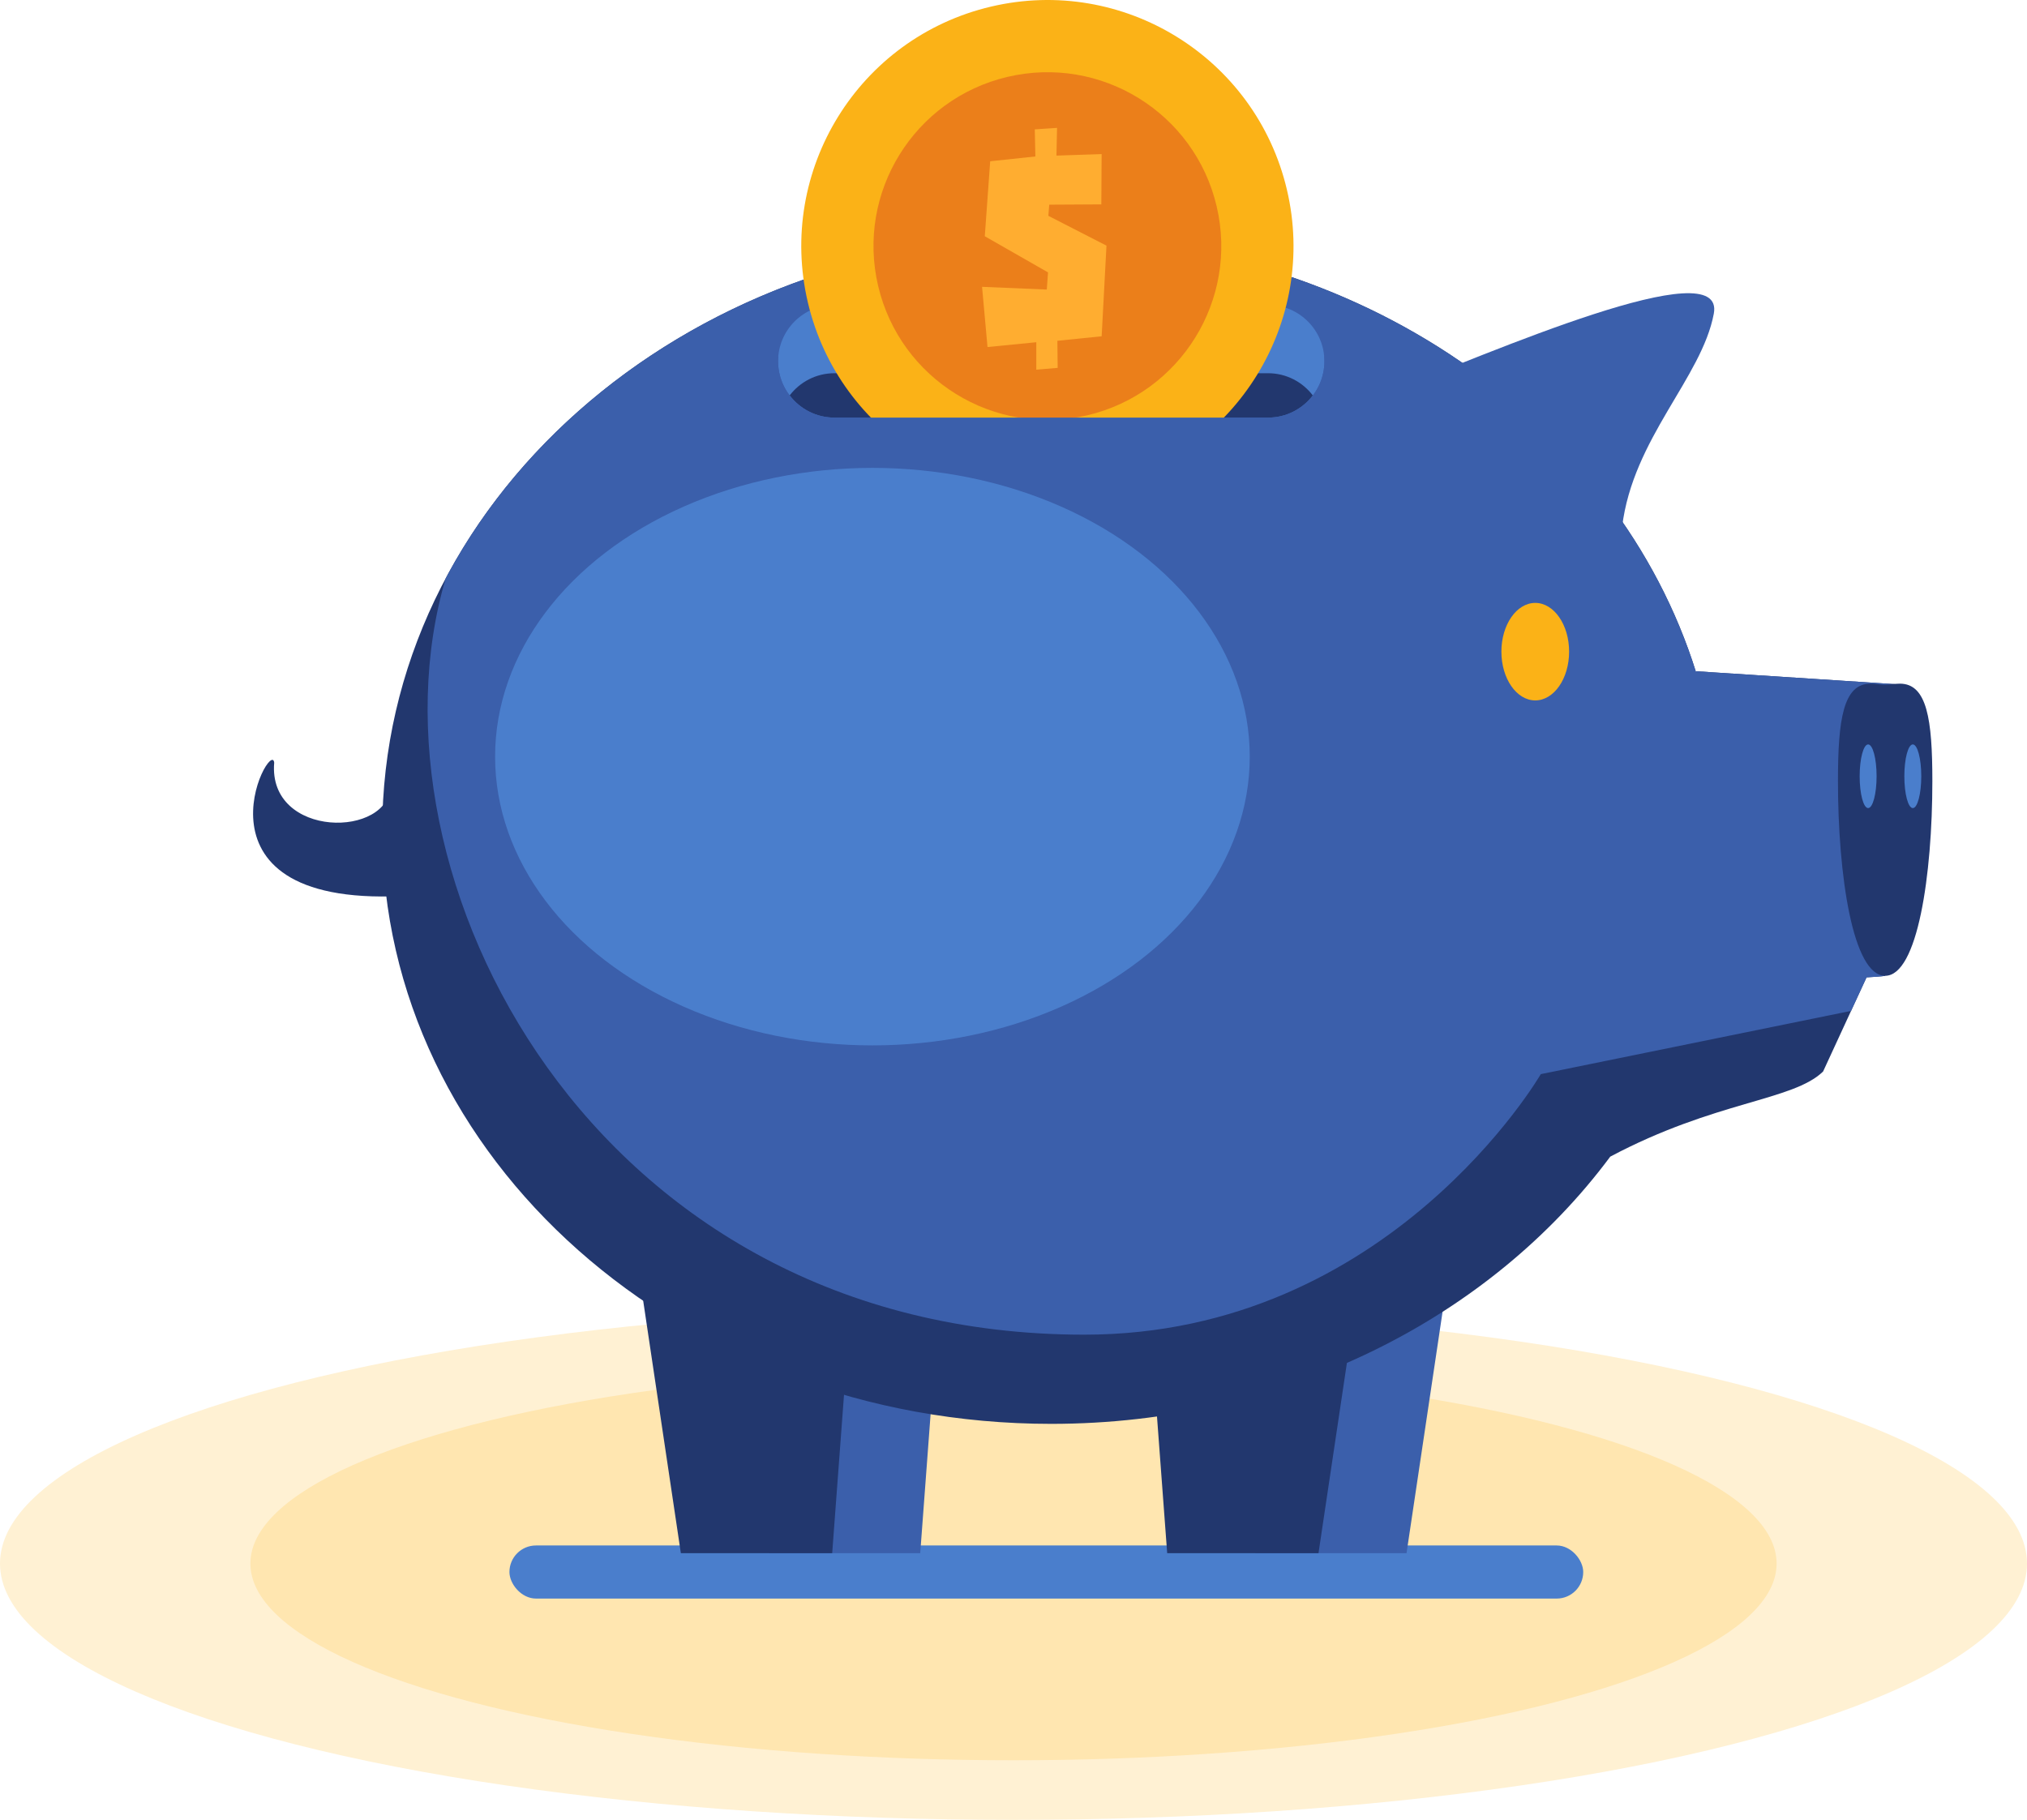 <svg xmlns="http://www.w3.org/2000/svg" id="b" viewBox="0 0 610.64 548.31"><g id="c"><g id="d"><ellipse id="e" cx="305.32" cy="471.09" rx="305.32" ry="77.23" fill="#fff1d3"></ellipse><ellipse id="f" cx="305.32" cy="471.09" rx="229.89" ry="59.27" fill="#ffe6b0"></ellipse></g><rect x="153.47" y="465.64" width="323.48" height="16" rx="8" ry="8" fill="#4a7ecc"></rect><polygon points="277.22 467.97 231.64 467.97 218.2 377.95 283.94 377.95 277.22 467.97" fill="#3b5fab"></polygon><polygon points="378.14 467.97 423.72 467.97 437.16 377.95 371.42 377.95 378.14 467.97" fill="#3b5fab"></polygon><path d="M570.83,206.13l-59.81-3.88-.07.33c-23.55-75.52-101.6-130.98-194.26-130.98-111.31,0-201.54,80.01-201.54,178.7s90.23,178.7,201.54,178.7c70.4,0,132.36-32.01,168.4-80.51,31.68-16.83,55.01-16.79,64.12-25.65l13.09-28.37c1.13-.1,4.6-.23,5.61-.48l2.92-87.87Z" fill="#22376e"></path><polygon points="250.7 467.97 205.11 467.97 191.68 377.95 257.42 377.95 250.7 467.97" fill="#22376e"></polygon><polygon points="351.62 467.97 397.2 467.97 410.64 377.95 344.9 377.95 351.62 467.97" fill="#22376e"></polygon><path d="M570.83,206.13l-59.81-3.88-.07.33c-23.55-75.52-101.6-130.98-194.26-130.98-80.64,0-150.2,41.99-182.42,102.66-26.38,89.05,43.79,227.87,192.4,227.87,92,0,137.5-78.5,137.5-78.5l93.48-19.06,4.66-10.09c1.13-.1,4.6-.23,5.61-.48l2.92-87.87Z" fill="#3b5fab"></path><path d="M488.67,158.73c3.23-26.64,24-44.9,27.62-64.22,3.62-19.32-67.57,11.86-98,23.7l70.38,40.52Z" fill="#3b5fab"></path><path d="M117.69,236.33c0,16.32-37,16.37-35.09-6.53-.82-8.16-29.38,44.89,41.62,39.99l-6.53-33.46Z" fill="#22376e"></path><path d="M382.01,125.82h-130.64c-9.37,0-16.97-7.6-16.97-16.97h0c0-9.37,7.6-16.97,16.97-16.97h130.64c9.37,0,16.97,7.6,16.97,16.97h0c0,9.37-7.6,16.97-16.97,16.97Z" fill="#4a7ecc"></path><path d="M251.37,112.45c-5.5,0-10.38,2.63-13.48,6.69,3.1,4.06,7.98,6.69,13.48,6.69h130.64c5.5,0,10.38-2.63,13.48-6.69-3.1-4.06-7.98-6.69-13.48-6.69h-130.64Z" fill="#22376e"></path><ellipse cx="462.5" cy="196.34" rx="10.2" ry="14.69" fill="#fbb217"></ellipse><path d="M567.91,294c-9.77,0-14.22-30.4-14.22-58.65,0-18.6,1.6-29.37,9.8-29.37.77,0,1.54.08,2.29.16.74.08,1.44.16,2.13.16s1.39-.08,2.13-.16c.74-.08,1.52-.16,2.29-.16,8.2,0,9.8,10.77,9.8,29.37,0,28.25-4.45,58.65-14.22,58.65Z" fill="#22376e"></path><path d="M565.33,233.88c0,5.3-1.14,9.59-2.55,9.59s-2.55-4.29-2.55-9.59,1.14-9.59,2.55-9.59,2.55,4.29,2.55,9.59Z" fill="#4a7ecc"></path><path d="M578.79,233.88c0,5.3-1.14,9.59-2.55,9.59s-2.55-4.29-2.55-9.59,1.14-9.59,2.55-9.59,2.55,4.29,2.55,9.59Z" fill="#4a7ecc"></path><circle cx="315.53" cy="74.13" r="74.13" transform="translate(-8.59 74.48) rotate(-13.28)" fill="#fbb217"></circle><circle cx="315.53" cy="74.13" r="52.38" transform="translate(-8.59 74.48) rotate(-13.28)" fill="#eb7f1a"></circle><path d="M312.19,103.11l-14.7,1.45-1.64-18.14,19.5.82.37-5.17-19.05-10.89,1.63-22.59,13.61-1.45-.18-8.16,6.71-.45-.18,8.35,13.61-.45-.09,15.15-15.69.09-.27,3.36,17.51,8.98-1.45,27.31-13.34,1.36.09,8.16-6.44.55v-8.26Z" fill="#ffad30"></path><path d="M398.91,107.31c.05.51.08,1.02.08,1.54h0c0,9.37-7.6,16.97-16.97,16.97h-130.64c-9.37,0-16.97-7.6-16.97-16.97h0c0-.52.03-1.03.08-1.54h-12.94v55.55h187.22v-55.55h-9.85Z" fill="#3b5fab"></path><ellipse cx="262.82" cy="227.97" rx="113.67" ry="87" fill="#4a7ecc"></ellipse></g></svg>